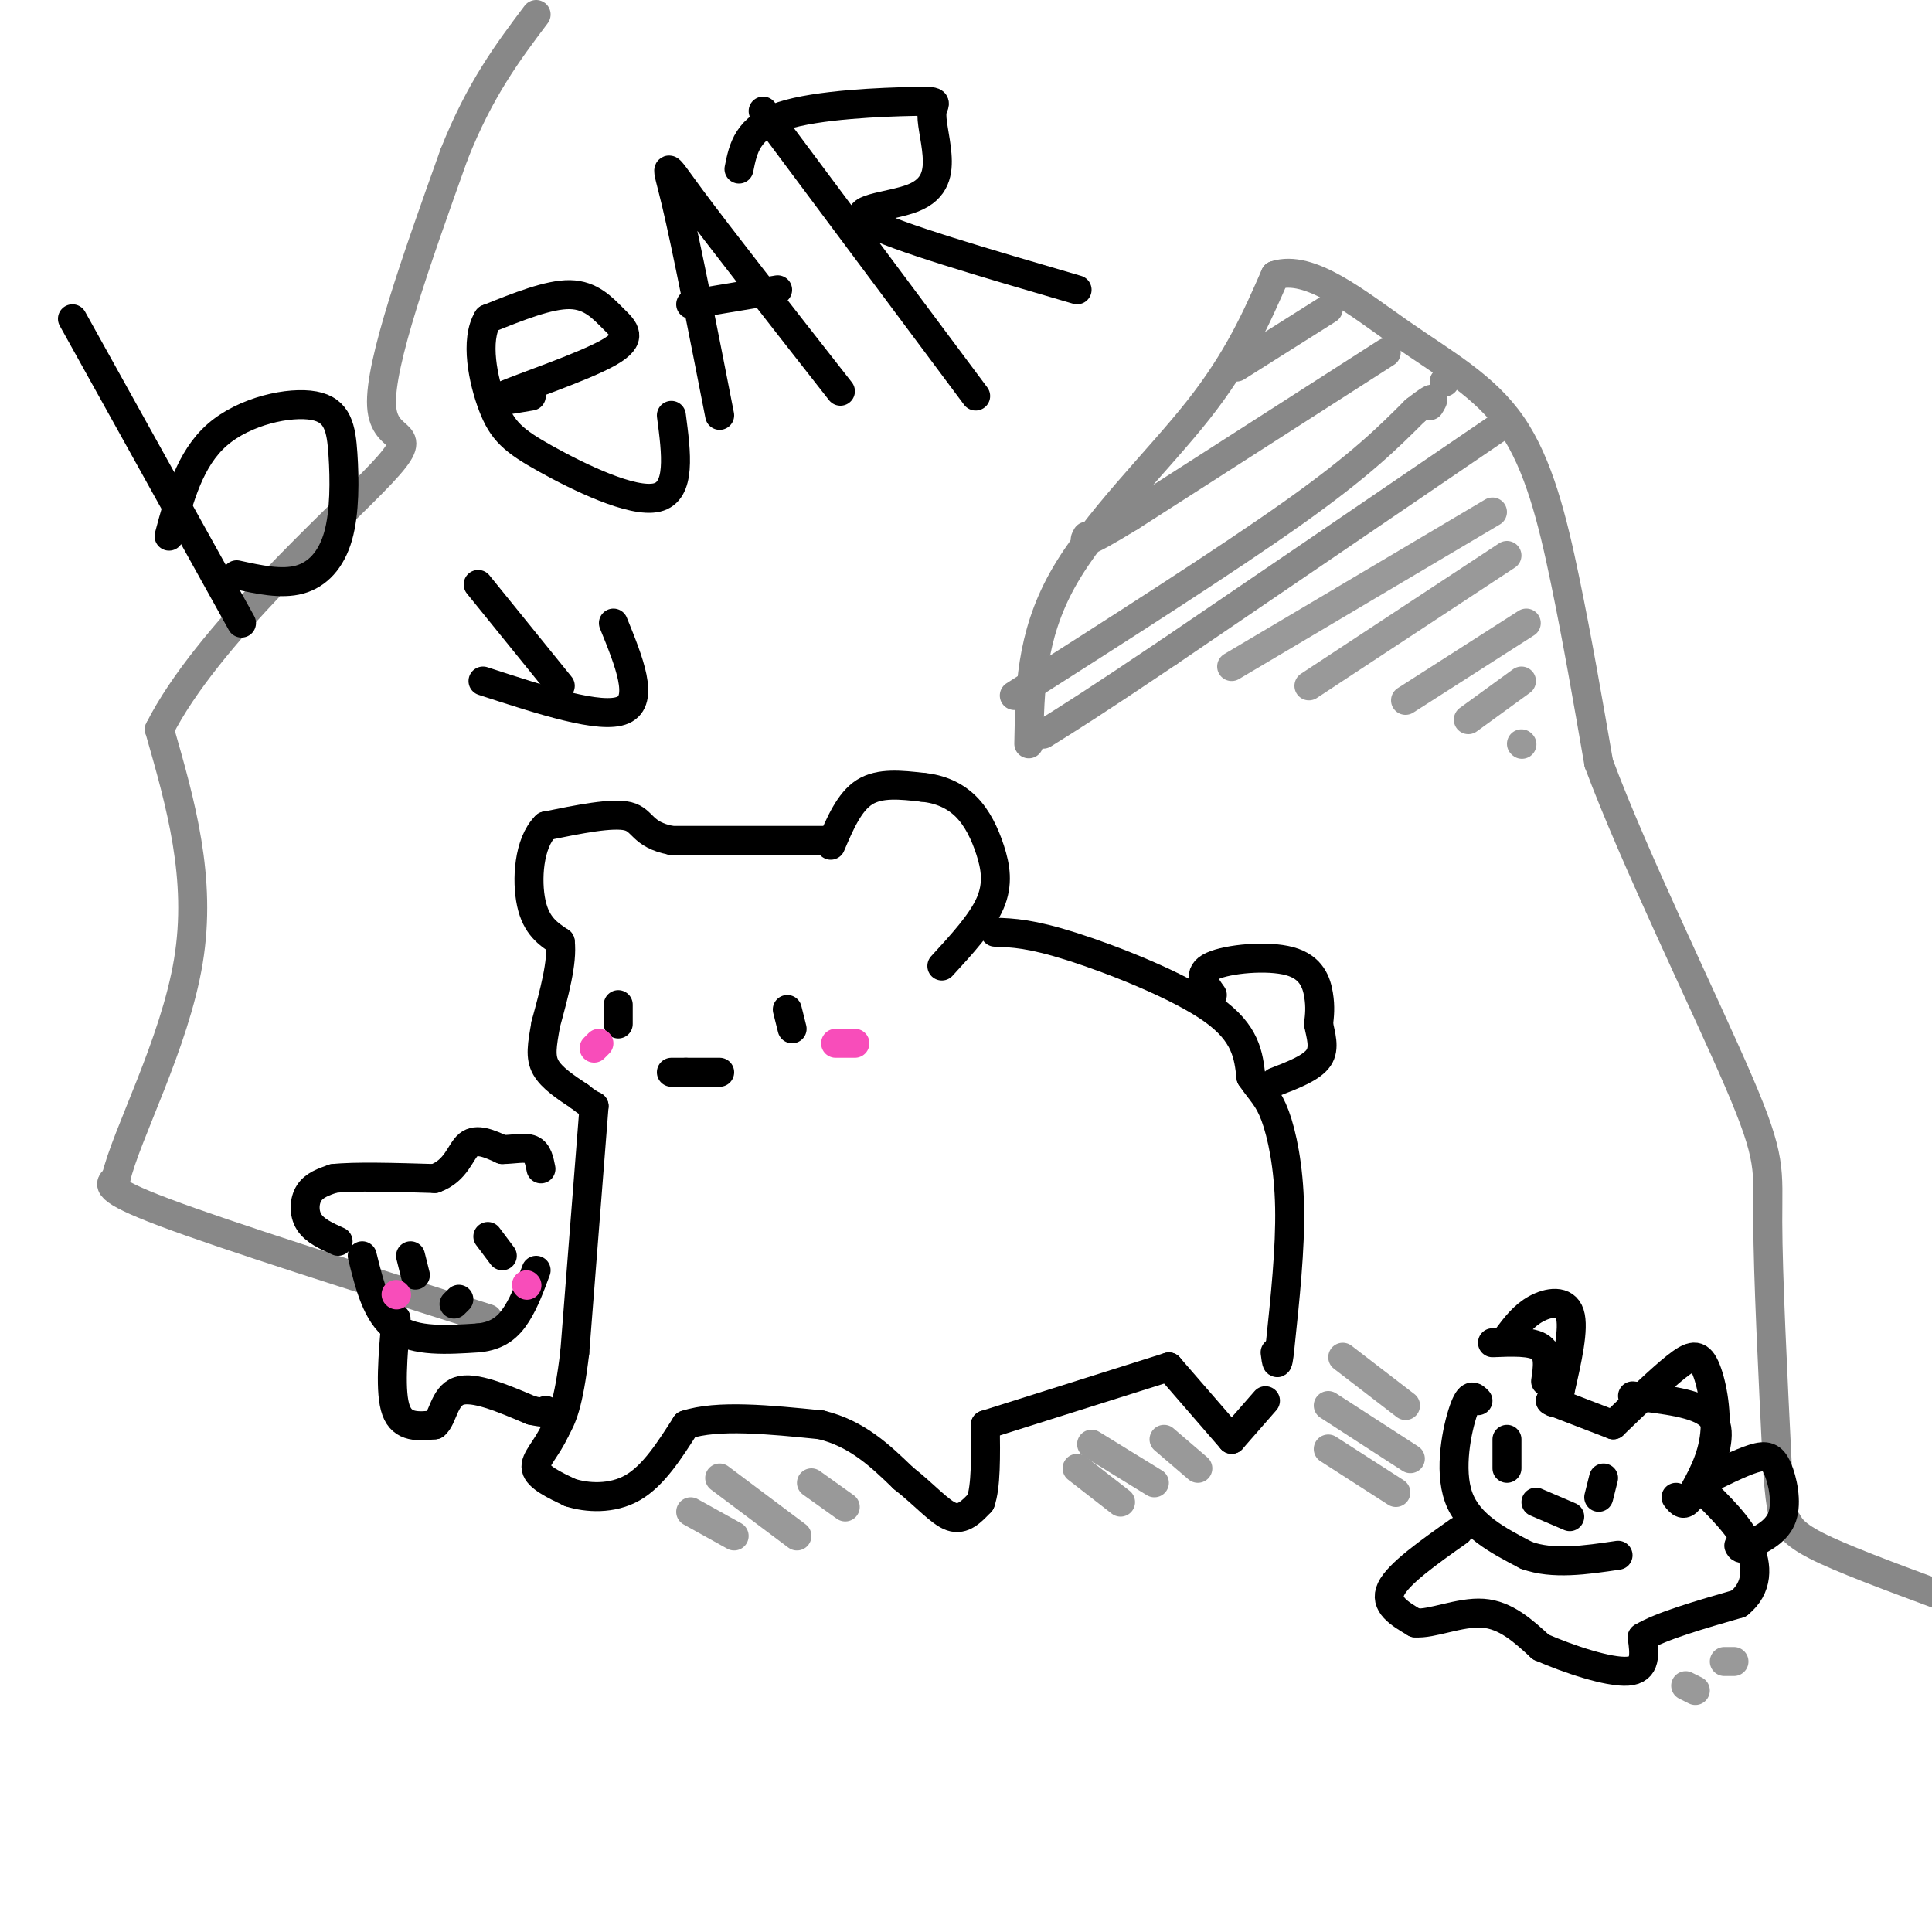 <svg viewBox='0 0 400 400' version='1.1' xmlns='http://www.w3.org/2000/svg' xmlns:xlink='http://www.w3.org/1999/xlink'><g fill='none' stroke='rgb(0,0,0)' stroke-width='6' stroke-linecap='round' stroke-linejoin='round'><path d='M172,175c1.917,-4.500 3.833,-9.000 7,-11c3.167,-2.000 7.583,-1.500 12,-1'/><path d='M191,163c3.624,0.340 6.683,1.689 9,4c2.317,2.311 3.893,5.584 5,9c1.107,3.416 1.745,6.976 0,11c-1.745,4.024 -5.872,8.512 -10,13'/><path d='M171,174c0.000,0.000 -32.000,0.000 -32,0'/><path d='M139,174c-6.222,-1.200 -5.778,-4.200 -9,-5c-3.222,-0.800 -10.111,0.600 -17,2'/><path d='M113,171c-3.578,3.511 -4.022,11.289 -3,16c1.022,4.711 3.511,6.356 6,8'/><path d='M116,195c0.500,4.167 -1.250,10.583 -3,17'/><path d='M113,212c-0.778,4.378 -1.222,6.822 0,9c1.222,2.178 4.111,4.089 7,6'/><path d='M120,227c1.667,1.333 2.333,1.667 3,2'/><path d='M123,229c0.000,0.000 -4.000,51.000 -4,51'/><path d='M119,280c-1.333,11.167 -2.667,13.583 -4,16'/><path d='M115,296c-1.822,4.044 -4.378,6.156 -4,8c0.378,1.844 3.689,3.422 7,5'/><path d='M118,309c3.489,1.133 8.711,1.467 13,-1c4.289,-2.467 7.644,-7.733 11,-13'/><path d='M142,295c6.500,-2.167 17.250,-1.083 28,0'/><path d='M170,295c7.500,1.833 12.250,6.417 17,11'/><path d='M187,306c4.600,3.622 7.600,7.178 10,8c2.400,0.822 4.200,-1.089 6,-3'/><path d='M203,311c1.167,-3.167 1.083,-9.583 1,-16'/><path d='M204,295c0.000,0.000 38.000,-12.000 38,-12'/><path d='M242,283c0.000,0.000 13.000,15.000 13,15'/><path d='M255,298c0.000,0.000 7.000,-8.000 7,-8'/><path d='M206,193c3.711,0.133 7.422,0.267 16,3c8.578,2.733 22.022,8.067 29,13c6.978,4.933 7.489,9.467 8,14'/><path d='M259,223c2.167,3.190 3.583,4.167 5,8c1.417,3.833 2.833,10.524 3,19c0.167,8.476 -0.917,18.738 -2,29'/><path d='M265,279c-0.500,5.000 -0.750,3.000 -1,1'/><path d='M251,206c-1.631,-2.250 -3.262,-4.500 0,-6c3.262,-1.500 11.417,-2.250 16,-1c4.583,1.250 5.595,4.500 6,7c0.405,2.500 0.202,4.250 0,6'/><path d='M273,212c0.400,2.267 1.400,4.933 0,7c-1.400,2.067 -5.200,3.533 -9,5'/><path d='M142,222c3.500,0.000 7.000,0.000 7,0c0.000,0.000 -3.500,0.000 -7,0'/><path d='M142,222c-1.667,0.000 -2.333,0.000 -3,0'/><path d='M128,208c0.000,0.000 0.000,4.000 0,4'/><path d='M163,209c0.000,0.000 1.000,4.000 1,4'/></g>
<g fill='none' stroke='rgb(136,136,136)' stroke-width='6' stroke-linecap='round' stroke-linejoin='round'><path d='M213,154c0.200,-11.089 0.400,-22.178 7,-34c6.600,-11.822 19.600,-24.378 28,-35c8.400,-10.622 12.200,-19.311 16,-28'/><path d='M264,57c7.123,-2.376 16.930,5.683 26,12c9.070,6.317 17.404,10.893 23,19c5.596,8.107 8.456,19.745 11,32c2.544,12.255 4.772,25.128 7,38'/><path d='M331,158c7.310,19.690 22.083,49.917 29,66c6.917,16.083 5.976,18.024 6,29c0.024,10.976 1.012,30.988 2,51'/><path d='M368,304c0.702,10.202 1.458,10.208 2,11c0.542,0.792 0.869,2.369 6,5c5.131,2.631 15.065,6.315 25,10'/><path d='M101,273c-27.083,-8.583 -54.167,-17.167 -67,-22c-12.833,-4.833 -11.417,-5.917 -10,-7'/><path d='M24,244c2.044,-8.956 12.156,-27.844 15,-45c2.844,-17.156 -1.578,-32.578 -6,-48'/><path d='M33,151c9.655,-19.202 36.792,-43.208 46,-53c9.208,-9.792 0.488,-5.369 0,-14c-0.488,-8.631 7.256,-30.315 15,-52'/><path d='M94,32c5.333,-13.500 11.167,-21.250 17,-29'/><path d='M210,144c22.083,-14.083 44.167,-28.167 58,-38c13.833,-9.833 19.417,-15.417 25,-21'/><path d='M293,85c4.667,-3.667 3.833,-2.333 3,-1'/><path d='M287,73c0.000,0.000 -53.000,34.000 -53,34'/><path d='M234,107c-10.333,6.333 -9.667,5.167 -9,4'/><path d='M275,64c0.000,0.000 -19.000,12.000 -19,12'/><path d='M299,79c0.000,0.000 0.100,0.100 0.1,0.1'/><path d='M311,88c0.000,0.000 -69.000,47.000 -69,47'/><path d='M242,135c-15.833,10.667 -20.917,13.833 -26,17'/></g>
<g fill='none' stroke='rgb(0,0,0)' stroke-width='6' stroke-linecap='round' stroke-linejoin='round'><path d='M312,277c1.711,-2.289 3.422,-4.578 6,-6c2.578,-1.422 6.022,-1.978 7,1c0.978,2.978 -0.511,9.489 -2,16'/><path d='M323,288c-0.667,3.000 -1.333,2.500 -2,2'/><path d='M321,290c0.000,0.000 13.000,5.000 13,5'/><path d='M334,295c4.905,-4.732 9.810,-9.464 13,-12c3.190,-2.536 4.667,-2.875 6,0c1.333,2.875 2.524,8.964 2,14c-0.524,5.036 -2.762,9.018 -5,13'/><path d='M350,310c-1.333,2.167 -2.167,1.083 -3,0'/><path d='M306,290c-0.844,-0.889 -1.689,-1.778 -3,2c-1.311,3.778 -3.089,12.222 -1,18c2.089,5.778 8.044,8.889 14,12'/><path d='M316,322c5.500,2.000 12.250,1.000 19,0'/><path d='M312,298c0.000,0.000 0.000,6.000 0,6'/><path d='M332,306c0.000,0.000 -1.000,4.000 -1,4'/><path d='M302,317c-6.250,4.417 -12.500,8.833 -14,12c-1.500,3.167 1.750,5.083 5,7'/><path d='M293,336c3.356,0.333 9.244,-2.333 14,-2c4.756,0.333 8.378,3.667 12,7'/><path d='M319,341c5.733,2.511 14.067,5.289 18,5c3.933,-0.289 3.467,-3.644 3,-7'/><path d='M340,339c3.833,-2.333 11.917,-4.667 20,-7'/><path d='M360,332c4.000,-3.222 4.000,-7.778 2,-12c-2.000,-4.222 -6.000,-8.111 -10,-12'/><path d='M352,307c4.155,-2.077 8.310,-4.155 11,-5c2.690,-0.845 3.917,-0.458 5,2c1.083,2.458 2.024,6.988 1,10c-1.024,3.012 -4.012,4.506 -7,6'/><path d='M362,320c-1.500,1.000 -1.750,0.500 -2,0'/><path d='M338,289c6.667,0.750 13.333,1.500 16,4c2.667,2.500 1.333,6.750 0,11'/><path d='M320,286c0.417,-2.833 0.833,-5.667 -1,-7c-1.833,-1.333 -5.917,-1.167 -10,-1'/><path d='M75,260c1.500,6.083 3.000,12.167 7,15c4.000,2.833 10.500,2.417 17,2'/><path d='M99,277c4.244,-0.400 6.356,-2.400 8,-5c1.644,-2.600 2.822,-5.800 4,-9'/><path d='M85,260c0.000,0.000 1.000,4.000 1,4'/><path d='M101,256c0.000,0.000 3.000,4.000 3,4'/><path d='M318,311c0.000,0.000 7.000,3.000 7,3'/><path d='M94,270c0.000,0.000 1.000,-1.000 1,-1'/><path d='M70,257c-2.422,-1.089 -4.844,-2.178 -6,-4c-1.156,-1.822 -1.044,-4.378 0,-6c1.044,-1.622 3.022,-2.311 5,-3'/><path d='M69,244c4.333,-0.500 12.667,-0.250 21,0'/><path d='M90,244c4.511,-1.600 5.289,-5.600 7,-7c1.711,-1.400 4.356,-0.200 7,1'/><path d='M104,238c2.333,-0.022 4.667,-0.578 6,0c1.333,0.578 1.667,2.289 2,4'/><path d='M82,273c-0.667,7.667 -1.333,15.333 0,19c1.333,3.667 4.667,3.333 8,3'/><path d='M90,295c1.689,-1.267 1.911,-5.933 5,-7c3.089,-1.067 9.044,1.467 15,4'/><path d='M110,292c3.000,0.667 3.000,0.333 3,0'/><path d='M15,66c0.000,0.000 35.000,63.000 35,63'/><path d='M35,111c2.140,-8.011 4.280,-16.022 10,-21c5.720,-4.978 15.019,-6.922 20,-6c4.981,0.922 5.644,4.711 6,10c0.356,5.289 0.403,12.078 -1,17c-1.403,4.922 -4.258,7.978 -8,9c-3.742,1.022 -8.371,0.011 -13,-1'/><path d='M110,82c-4.952,0.855 -9.904,1.710 -6,0c3.904,-1.710 16.665,-5.984 22,-9c5.335,-3.016 3.244,-4.774 1,-7c-2.244,-2.226 -4.641,-4.922 -9,-5c-4.359,-0.078 -10.679,2.461 -17,5'/><path d='M101,66c-2.713,4.365 -0.995,12.778 1,18c1.995,5.222 4.268,7.252 11,11c6.732,3.748 17.923,9.214 23,8c5.077,-1.214 4.038,-9.107 3,-17'/><path d='M149,86c-3.444,-17.578 -6.889,-35.156 -9,-44c-2.111,-8.844 -2.889,-8.956 3,-1c5.889,7.956 18.444,23.978 31,40'/><path d='M161,60c0.000,0.000 -18.000,3.000 -18,3'/><path d='M158,23c0.000,0.000 44.000,59.000 44,59'/><path d='M153,35c0.859,-4.304 1.717,-8.607 9,-11c7.283,-2.393 20.990,-2.875 27,-3c6.010,-0.125 4.323,0.107 4,2c-0.323,1.893 0.718,5.445 1,9c0.282,3.555 -0.193,7.111 -5,9c-4.807,1.889 -13.945,2.111 -9,5c4.945,2.889 23.972,8.444 43,14'/><path d='M99,121c0.000,0.000 17.000,21.000 17,21'/><path d='M100,141c12.250,4.000 24.500,8.000 29,6c4.500,-2.000 1.250,-10.000 -2,-18'/></g>
<g fill='none' stroke='rgb(153,153,153)' stroke-width='6' stroke-linecap='round' stroke-linejoin='round'><path d='M309,106c0.000,0.000 -54.000,32.000 -54,32'/><path d='M312,115c0.000,0.000 -41.000,27.000 -41,27'/><path d='M316,129c0.000,0.000 -25.000,16.000 -25,16'/><path d='M315,141c0.000,0.000 -11.000,8.000 -11,8'/><path d='M315,154c0.000,0.000 0.100,0.100 0.1,0.1'/><path d='M278,281c0.000,0.000 13.000,10.000 13,10'/><path d='M275,291c0.000,0.000 17.000,11.000 17,11'/><path d='M275,300c0.000,0.000 14.000,9.000 14,9'/><path d='M223,304c0.000,0.000 9.000,7.000 9,7'/><path d='M226,299c0.000,0.000 13.000,8.000 13,8'/><path d='M241,298c0.000,0.000 7.000,6.000 7,6'/><path d='M143,313c0.000,0.000 9.000,5.000 9,5'/><path d='M149,306c0.000,0.000 16.000,12.000 16,12'/><path d='M168,307c0.000,0.000 7.000,5.000 7,5'/><path d='M349,349c0.000,0.000 2.000,1.000 2,1'/><path d='M357,344c0.000,0.000 2.000,0.000 2,0'/></g>
<g fill='none' stroke='rgb(248,77,186)' stroke-width='6' stroke-linecap='round' stroke-linejoin='round'><path d='M173,216c0.000,0.000 4.000,0.000 4,0'/><path d='M123,217c0.000,0.000 1.000,-1.000 1,-1'/><path d='M82,268c0.000,0.000 0.100,0.100 0.1,0.1'/><path d='M109,266c0.000,0.000 0.100,0.100 0.1,0.1'/></g>
</svg>